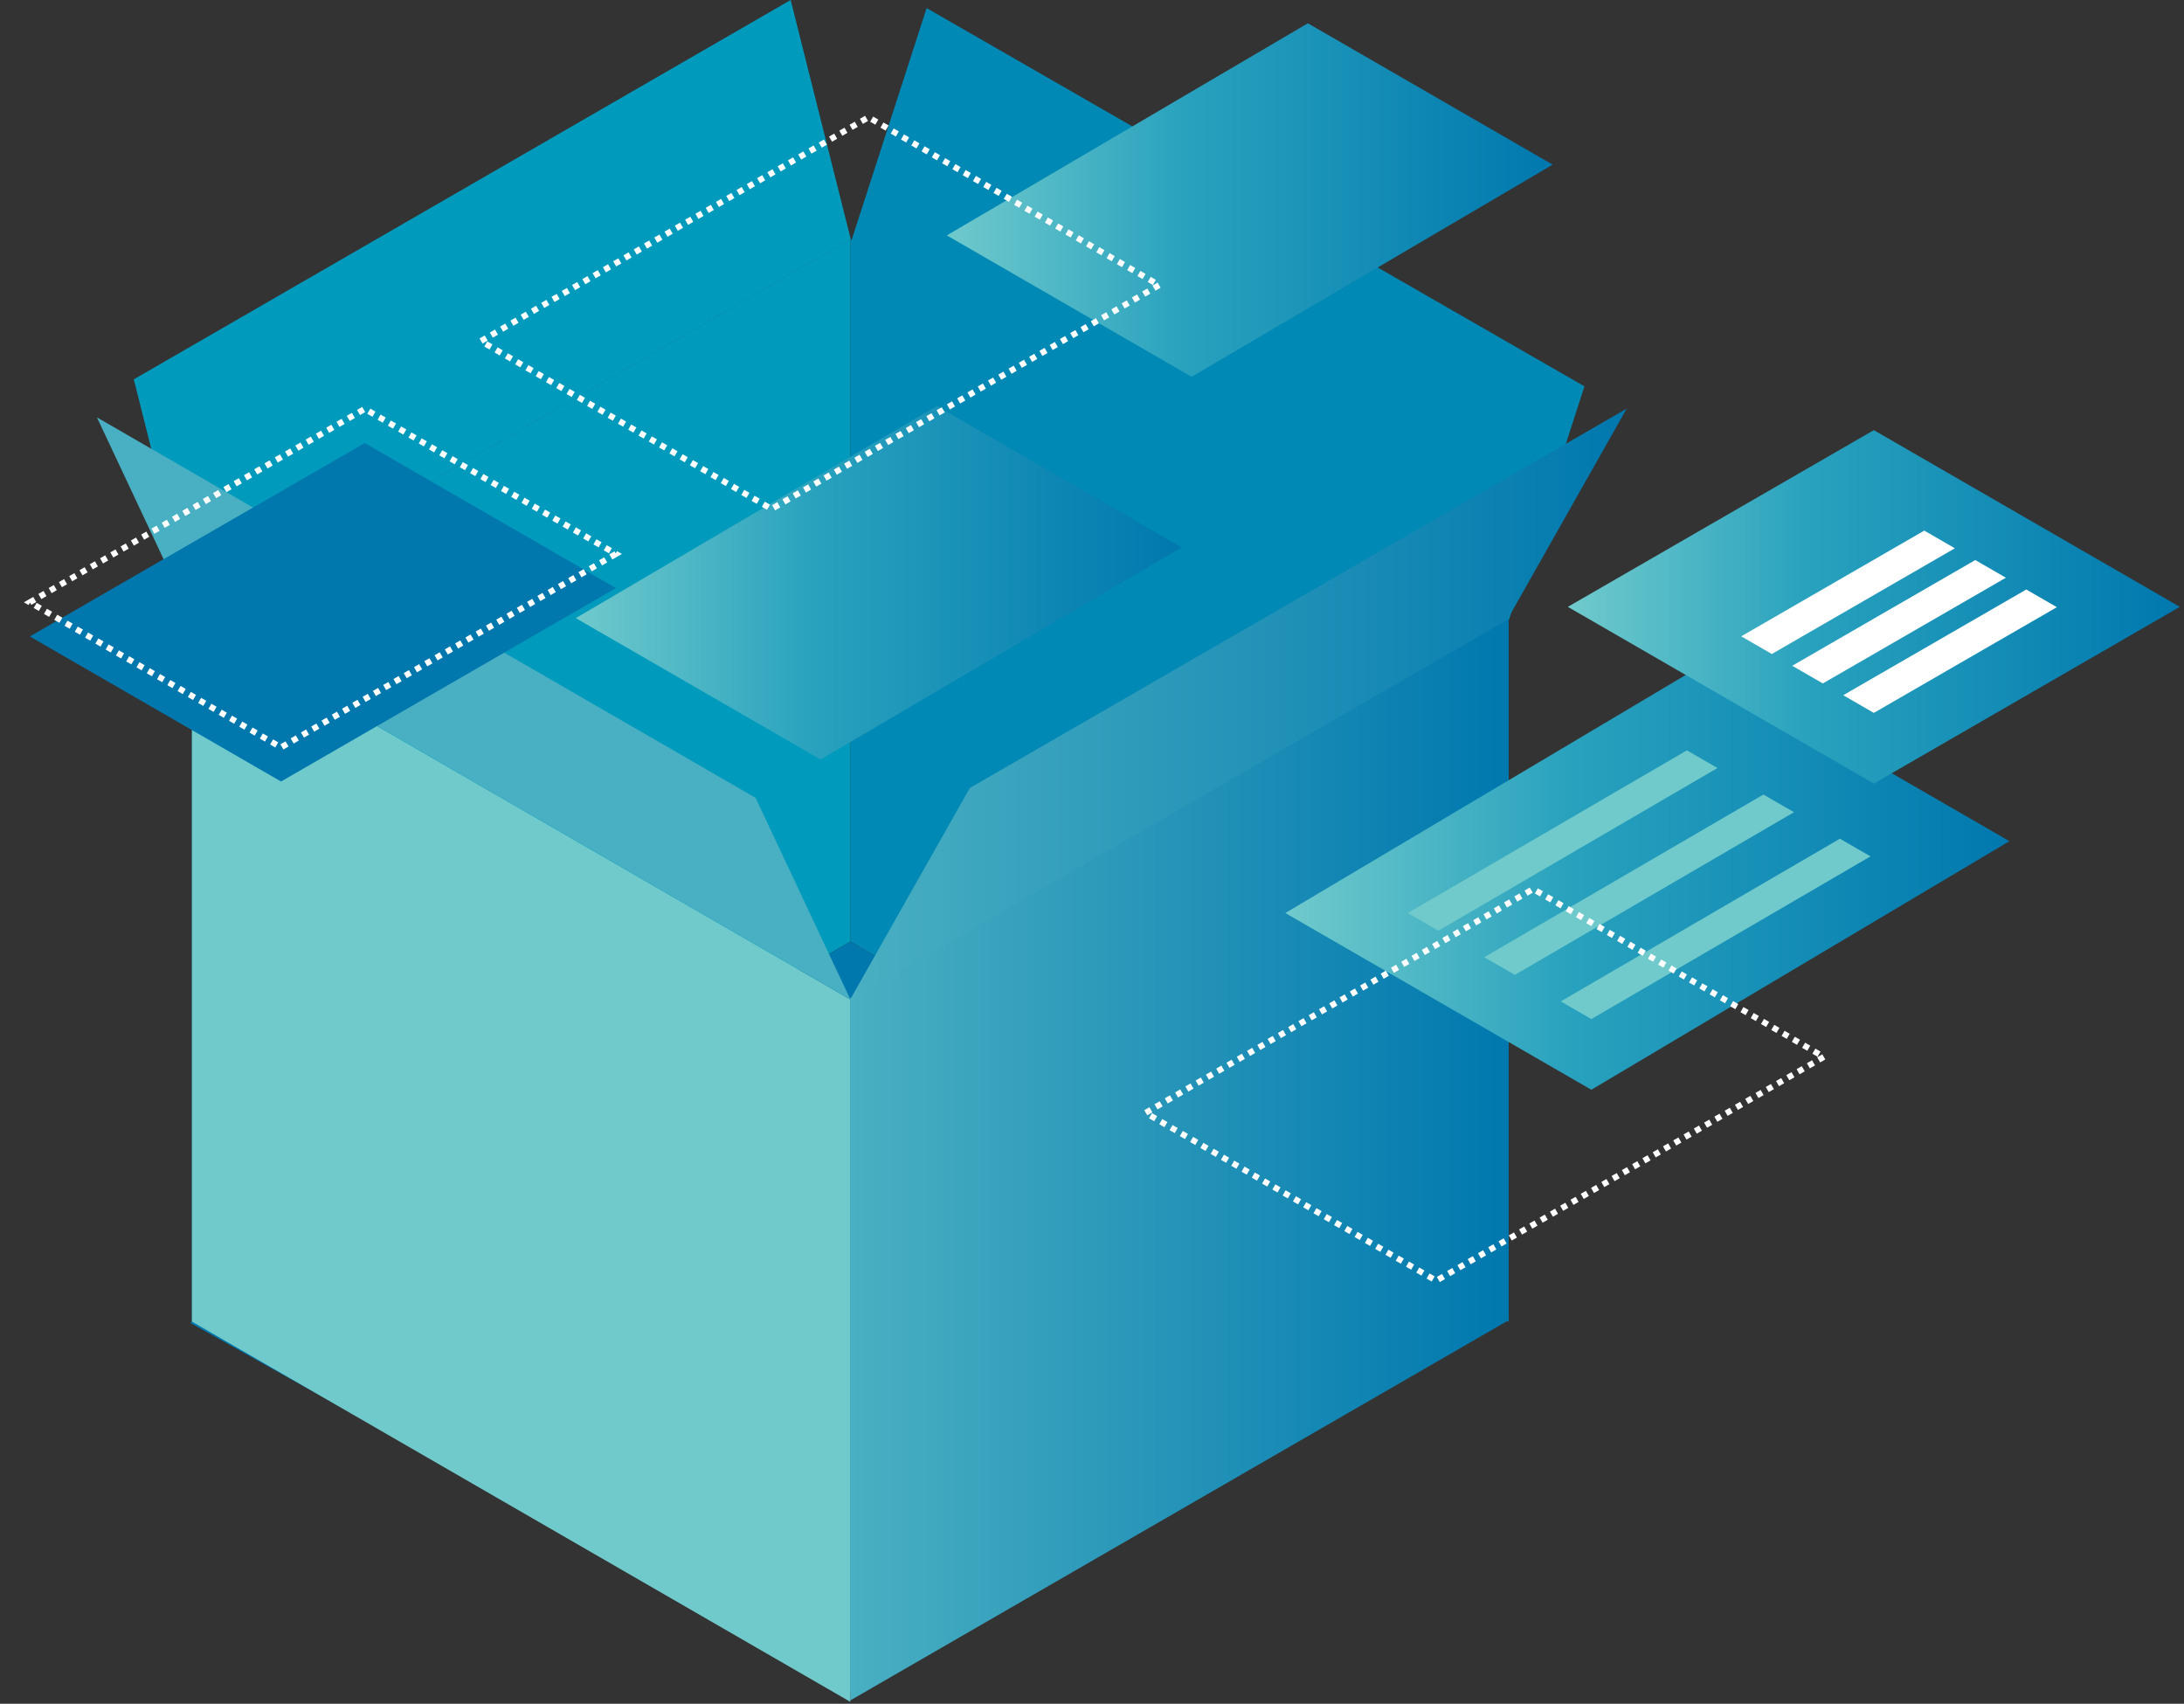 <?xml version="1.0" encoding="UTF-8" standalone="no"?><!DOCTYPE svg PUBLIC "-//W3C//DTD SVG 1.1//EN" "http://www.w3.org/Graphics/SVG/1.1/DTD/svg11.dtd"><svg width="100%" height="100%" viewBox="0 0 368 287" version="1.1" xmlns="http://www.w3.org/2000/svg" xmlns:xlink="http://www.w3.org/1999/xlink" xml:space="preserve" xmlns:serif="http://www.serif.com/" style="fill-rule:evenodd;clip-rule:evenodd;stroke-miterlimit:10;"><rect x="0" y="0" width="368" height="287" fill="#333333" stroke="none"/><path d="M143.275,158.612l110.932,64.046l0,-118.315l-110.932,-64.046l0,118.315Z" style="fill:#0089b5;fill-rule:nonzero;"/><path d="M32.667,104.198l110.681,-63.901l-10.121,-40.297l-110.681,63.901l10.121,40.297Z" style="fill:#009bbc;fill-rule:nonzero;"/><path d="M254.152,104.72l-110.841,-63.716l12.824,-39.639l110.841,63.715l-12.824,39.64Z" style="fill:#0089b5;fill-rule:nonzero;"/><path d="M32.344,222.657l110.932,-64.047l0,-118.311l-110.932,64.045l0,118.313Z" style="fill:#009bbc;fill-rule:nonzero;"/><path d="M143.387,285.09l-111.344,-62.259l111.233,-64.219l109.891,63.096l-109.78,63.382Z" style="fill:#0078ae;fill-rule:nonzero;"/><path d="M143.276,168.123l0,118.312l110.931,-64.046l0,-118.312l-110.931,64.046Z" style="fill:url(#_Linear1);fill-rule:nonzero;"/><path d="M32.344,222.628l110.932,64.047l0,-118.316l-110.932,-64.045l0,118.314Z" style="fill:#70cacb;fill-rule:nonzero;"/><path d="M143.275,168.327l-110.987,-64.091l-15.954,-33.926l110.987,64.091l15.954,33.926Z" style="fill:#49afc2;fill-rule:nonzero;"/><path d="M163.413,132.739l-20.137,35.588l110.681,-63.902l20.136,-35.588l-110.68,63.902Z" style="fill:url(#_Linear2);fill-rule:nonzero;"/><path d="M159.538,39.654l41.248,23.815l60.837,-35.731l-41.249,-23.814l-60.836,35.73Z" style="fill:url(#_Linear3);fill-rule:nonzero;"/><path d="M97.018,104.124l41.248,23.815l60.837,-35.731l-41.25,-23.815l-60.835,35.731Z" style="fill:url(#_Linear4);fill-rule:nonzero;"/><path d="M216.577,153.801l51.562,29.769l70.442,-41.874l-51.562,-29.769l-70.442,41.874Z" style="fill:url(#_Linear5);fill-rule:nonzero;"/><path d="M289.394,129.375l-47.036,27.403l-5.155,-2.977l47.036,-27.403l5.155,2.977Z" style="fill:#70cacb;fill-rule:nonzero;"/><path d="M302.286,136.818l-47.038,27.402l-5.156,-2.977l47.037,-27.402l5.157,2.977Z" style="fill:#70cacb;fill-rule:nonzero;"/><path d="M315.175,144.26l-47.036,27.403l-5.155,-2.976l47.036,-27.404l5.155,2.977Z" style="fill:#70cacb;fill-rule:nonzero;"/><path d="M264.176,102.226l51.561,29.769l51.56,-29.769l-51.56,-29.768l-51.561,29.768Z" style="fill:url(#_Linear6);fill-rule:nonzero;"/><path d="M329.393,92.358l-30.844,17.808l-5.156,-2.977l30.844,-17.808l5.156,2.977Z" style="fill:#fff;fill-rule:nonzero;"/><path d="M337.986,97.319l-30.843,17.808l-5.157,-2.977l30.844,-17.808l5.156,2.977Z" style="fill:#fff;fill-rule:nonzero;"/><path d="M346.579,102.281l-30.843,17.806l-5.156,-2.976l30.843,-17.807l5.156,2.977Z" style="fill:#fff;fill-rule:nonzero;"/><path d="M103.79,99.063l-56.437,32.584l-42.328,-24.438l56.438,-32.584l42.327,24.438Z" style="fill:#0078ae;fill-rule:nonzero;"/><path d="M103.79,93.314l-56.437,32.584l-42.328,-24.438l56.438,-32.584l42.327,24.438Z" style="fill:none;stroke:#fff;stroke-width:1px;stroke-dasharray:1,1;"/><path d="M195.309,48.034l-65.305,37.704l-48.979,-28.277l65.306,-37.705l48.978,28.278Z" style="fill:none;stroke:#fff;stroke-width:1px;stroke-dasharray:1,1;"/><path d="M307.309,178.034l-65.305,37.704l-48.979,-28.277l65.306,-37.705l48.978,28.278Z" style="fill:none;stroke:#fff;stroke-width:1px;stroke-dasharray:1,1;"/><defs><linearGradient id="_Linear1" x1="0" y1="0" x2="1" y2="0" gradientUnits="userSpaceOnUse" gradientTransform="matrix(110.932,0,0,110.932,143.275,195.256)"><stop offset="0" style="stop-color:#49afc2;stop-opacity:1"/><stop offset="1" style="stop-color:#0078ae;stop-opacity:1"/></linearGradient><linearGradient id="_Linear2" x1="0" y1="0" x2="1" y2="0" gradientUnits="userSpaceOnUse" gradientTransform="matrix(130.817,0,-7.10543e-15,130.817,143.275,118.582)"><stop offset="0" style="stop-color:#49afc2;stop-opacity:1"/><stop offset="1" style="stop-color:#0078ae;stop-opacity:1"/></linearGradient><linearGradient id="_Linear3" x1="0" y1="0" x2="1" y2="0" gradientUnits="userSpaceOnUse" gradientTransform="matrix(102.085,0,0,102.085,159.537,33.696)"><stop offset="0" style="stop-color:#70cacc;stop-opacity:1"/><stop offset="0.39" style="stop-color:#29a2be;stop-opacity:1"/><stop offset="1" style="stop-color:#0078ae;stop-opacity:1"/></linearGradient><linearGradient id="_Linear4" x1="0" y1="0" x2="1" y2="0" gradientUnits="userSpaceOnUse" gradientTransform="matrix(102.085,-7.10543e-15,7.10543e-15,102.085,97.017,98.166)"><stop offset="0" style="stop-color:#70cacc;stop-opacity:1"/><stop offset="0.39" style="stop-color:#29a2be;stop-opacity:1"/><stop offset="1" style="stop-color:#0078ae;stop-opacity:1"/></linearGradient><linearGradient id="_Linear5" x1="0" y1="0" x2="1" y2="0" gradientUnits="userSpaceOnUse" gradientTransform="matrix(122.003,-7.10543e-15,0,122.003,216.577,147.749)"><stop offset="0" style="stop-color:#70cacc;stop-opacity:1"/><stop offset="0.39" style="stop-color:#29a2be;stop-opacity:1"/><stop offset="1" style="stop-color:#0078ae;stop-opacity:1"/></linearGradient><linearGradient id="_Linear6" x1="0" y1="0" x2="1" y2="0" gradientUnits="userSpaceOnUse" gradientTransform="matrix(103.122,7.10543e-15,0,103.122,264.175,102.226)"><stop offset="0" style="stop-color:#70cacc;stop-opacity:1"/><stop offset="0.39" style="stop-color:#29a2be;stop-opacity:1"/><stop offset="1" style="stop-color:#0078ae;stop-opacity:1"/></linearGradient></defs></svg>